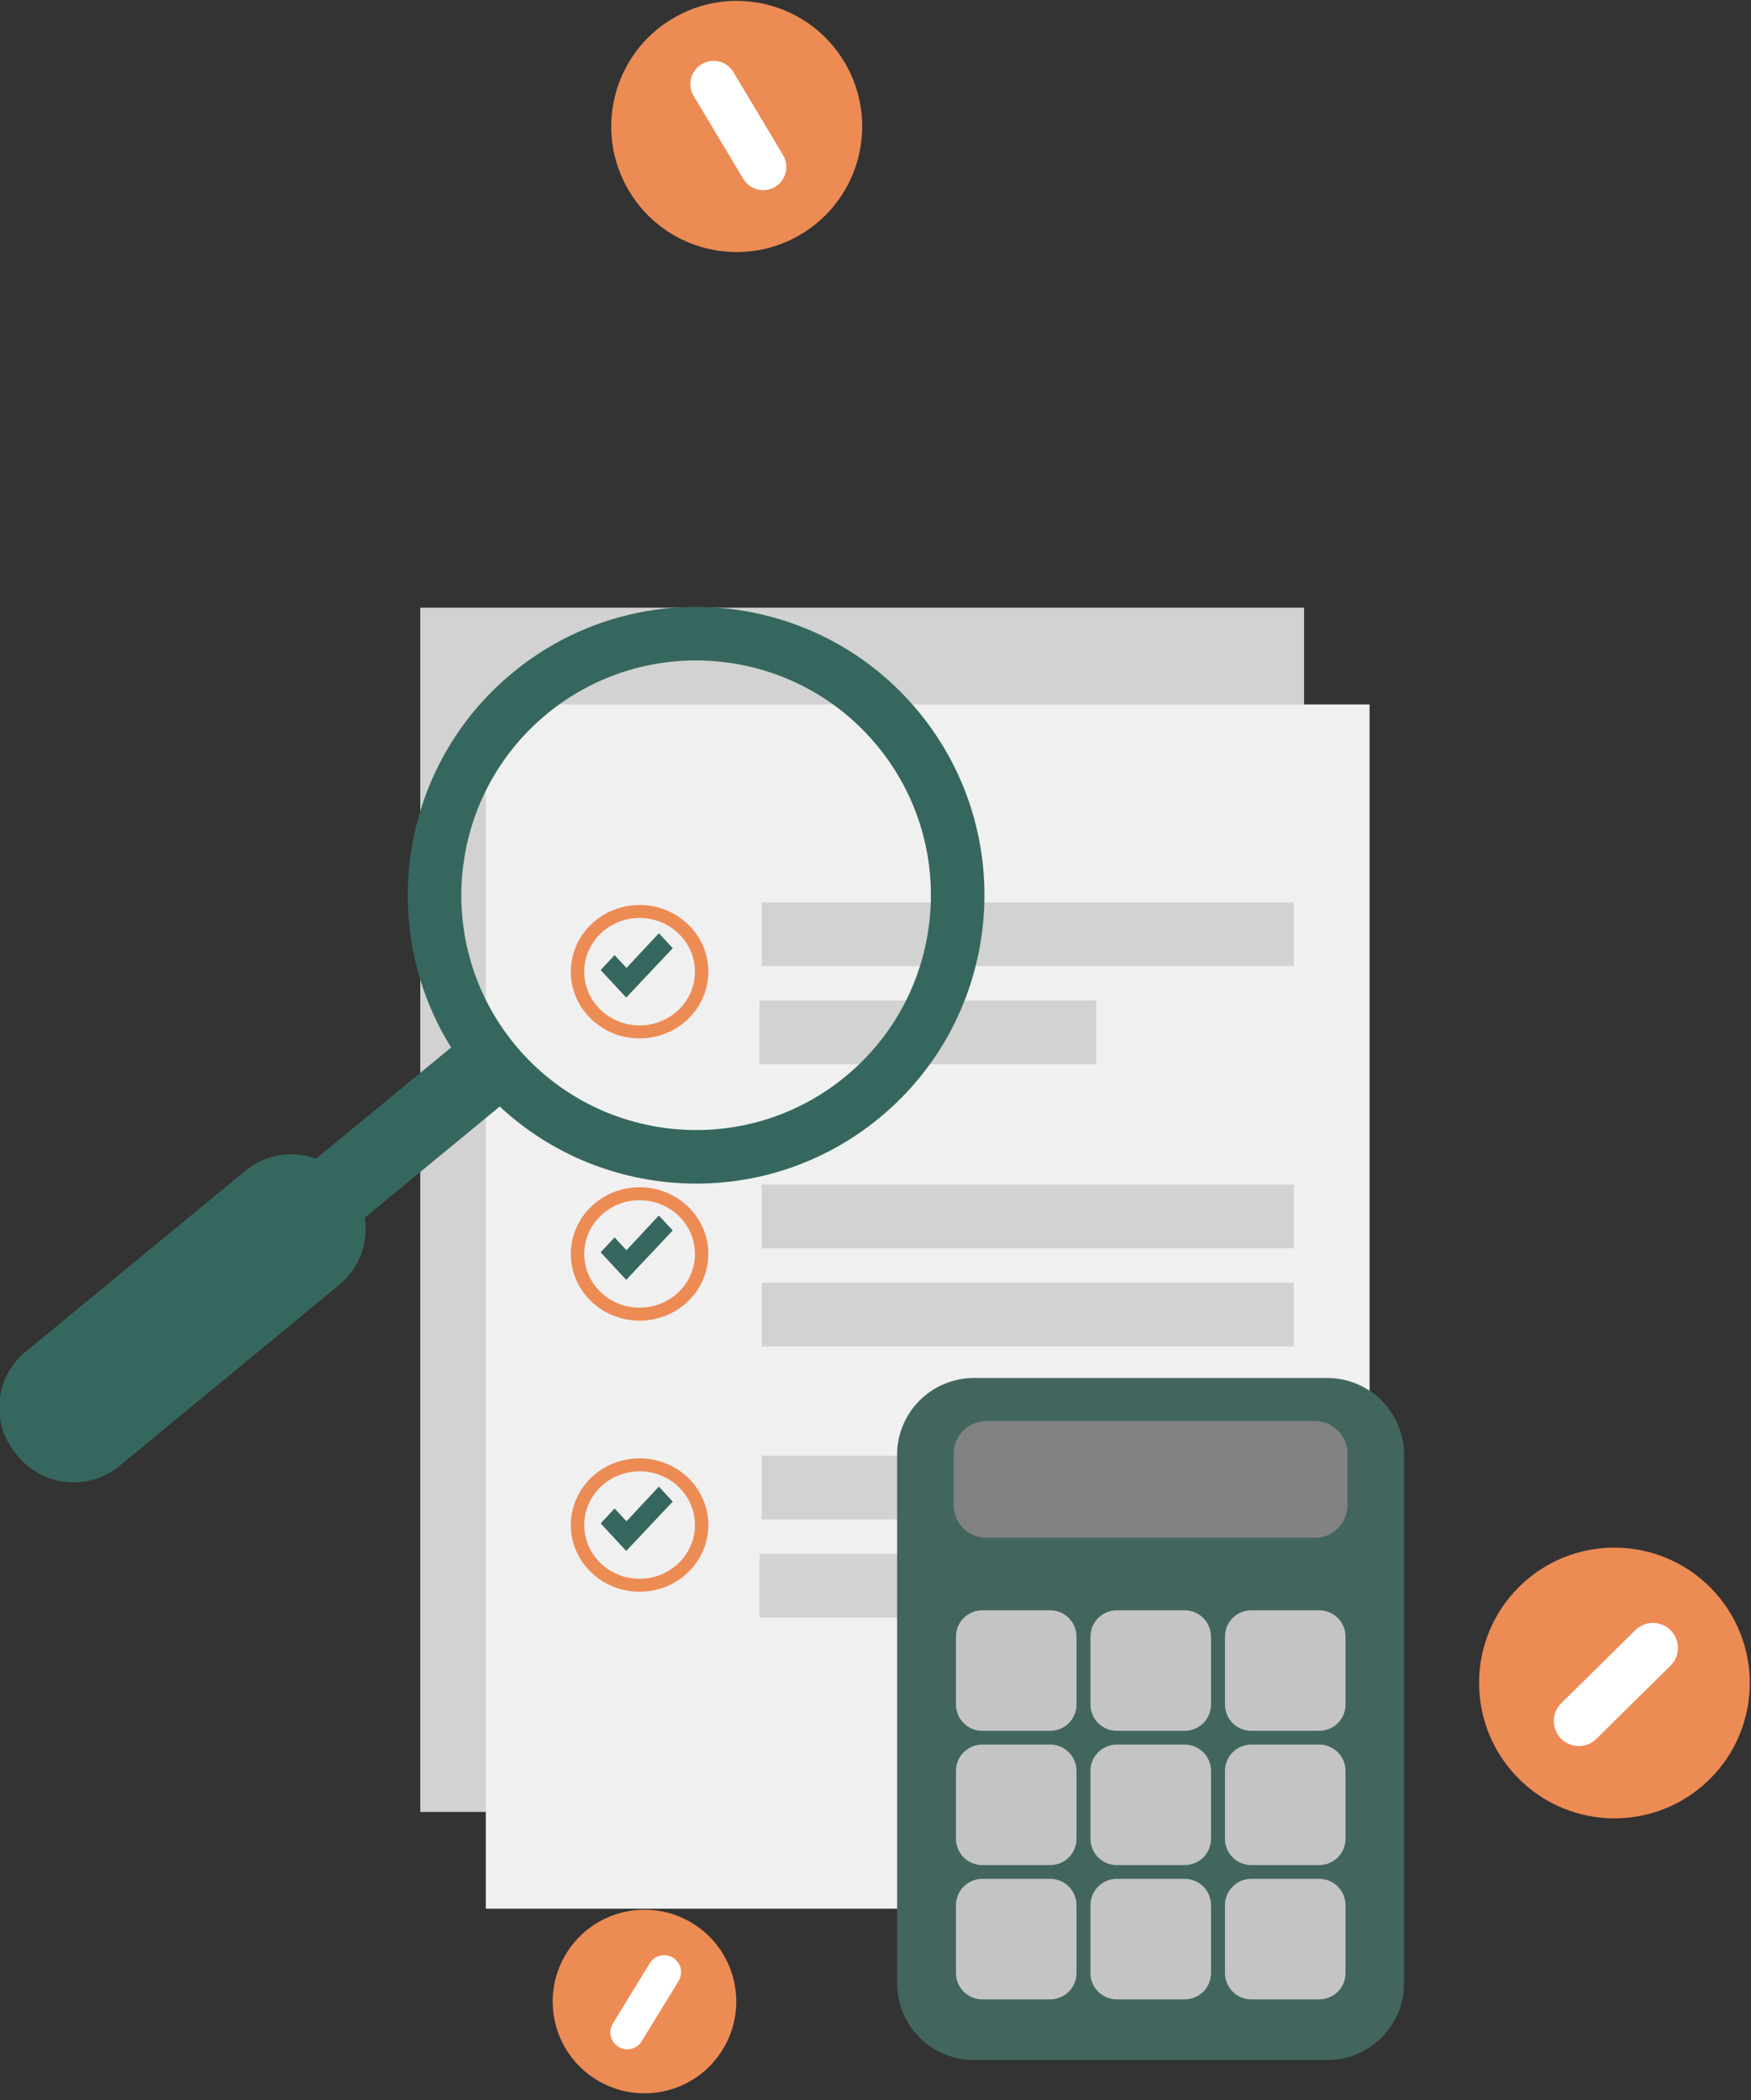 <?xml version="1.0" encoding="UTF-8" standalone="no"?> <svg xmlns="http://www.w3.org/2000/svg" xmlns:xlink="http://www.w3.org/1999/xlink" xmlns:serif="http://www.serif.com/" width="100%" height="100%" viewBox="0 0 266 319" xml:space="preserve" style="fill-rule:evenodd;clip-rule:evenodd;stroke-linejoin:round;stroke-miterlimit:2;"><rect x="0" y="0" width="266" height="319" fill="#333333" stroke="none"/> <g transform="matrix(1,0,0,1,-794.407,-1200.05)"> <g transform="matrix(1,0,0,1,-41.633,-464.77)"> <g transform="matrix(0.49,0,0,0.556,-434.134,945.444)"> <rect x="2722.49" y="1459.86" width="274" height="329" style="fill:rgb(210,210,210);"></rect> </g> <g transform="matrix(0.49,0,0,0.556,-424.181,960.141)"> <rect x="2722.49" y="1459.86" width="274" height="329" style="fill:rgb(240,240,240);"></rect> </g> <g transform="matrix(0.671,0,0,0.671,155.382,1046.11)"> <g transform="matrix(0.799,0,0,1.175,341.798,581.352)"> <g transform="matrix(-3.677,0,0,1.534,5067.35,-819.924)"> <rect x="1049.49" y="836.863" width="41" height="8" style="fill:rgb(210,210,210);"></rect> </g> <g transform="matrix(-2.327,0,0,1.534,3594.58,-801.023)"> <rect x="1049.49" y="836.863" width="41" height="8" style="fill:rgb(210,210,210);"></rect> </g> </g> <g transform="matrix(0.799,0,0,1.175,341.798,580.887)"> <g transform="matrix(-3.677,0,0,1.534,5067.35,-765.147)"> <rect x="1049.49" y="836.863" width="41" height="8" style="fill:rgb(210,210,210);"></rect> </g> <g transform="matrix(-3.677,0,0,1.534,5067.35,-746.246)"> <rect x="1049.49" y="836.863" width="41" height="8" style="fill:rgb(210,210,210);"></rect> </g> </g> <g transform="matrix(0.799,0,0,1.175,341.798,580.647)"> <g transform="matrix(-3.677,0,0,1.534,5067.35,-712.713)"> <rect x="1049.49" y="836.863" width="41" height="8" style="fill:rgb(210,210,210);"></rect> </g> <g transform="matrix(-2.327,0,0,1.534,3594.58,-693.812)"> <rect x="1049.49" y="836.863" width="41" height="8" style="fill:rgb(210,210,210);"></rect> </g> </g> <g transform="matrix(1.21,0,0,1.175,-92.787,582.088)"> <g transform="matrix(0.379,0,0,0.379,412.692,75.692)"> <g transform="matrix(2.42744e-19,-3.39,-3.394,2.42744e-19,1641.17,1167.27)"> <path d="M-10,-10C-15.523,-10 -20,-5.523 -20,0C-20,5.523 -15.523,10 -10,10C-4.478,10 0,5.523 0,0C0,-5.523 -4.478,-10 -10,-10" style="fill:rgb(237,139,84);fill-rule:nonzero;"></path> </g> <g transform="matrix(1.21372e-19,-2.731,-2.733,1.21372e-19,1641.17,1173.86)"> <path d="M-10,-10C-15.523,-10 -20,-5.523 -20,0C-20,5.523 -15.523,10 -10,10C-4.478,10 0,5.523 0,0C0,-5.523 -4.478,-10 -10,-10" style="fill:rgb(240,240,240);fill-rule:nonzero;"></path> </g> </g> <g transform="matrix(0.5,0,0,0.554,161.569,-260.581)"> <path d="M1741.35,1427.43L1753.47,1415.36L1758.66,1420.57L1741.25,1437.73L1731.69,1428.17L1736.89,1422.97L1741.35,1427.43Z" style="fill:rgb(54,103,94);"></path> </g> </g> <g transform="matrix(1.21,0,0,1.175,-92.787,582.088)"> <g transform="matrix(0.379,0,0,0.379,412.692,127.921)"> <g transform="matrix(2.42744e-19,-3.39,-3.394,2.42744e-19,1641.17,1167.27)"> <path d="M-10,-10C-15.523,-10 -20,-5.523 -20,0C-20,5.523 -15.523,10 -10,10C-4.478,10 0,5.523 0,0C0,-5.523 -4.478,-10 -10,-10" style="fill:rgb(237,139,84);fill-rule:nonzero;"></path> </g> <g transform="matrix(1.21372e-19,-2.731,-2.733,1.21372e-19,1641.17,1173.86)"> <path d="M-10,-10C-15.523,-10 -20,-5.523 -20,0C-20,5.523 -15.523,10 -10,10C-4.478,10 0,5.523 0,0C0,-5.523 -4.478,-10 -10,-10" style="fill:rgb(240,240,240);fill-rule:nonzero;"></path> </g> </g> <g transform="matrix(0.5,0,0,0.554,161.569,-208.352)"> <path d="M1741.35,1427.43L1753.47,1415.36L1758.66,1420.57L1741.25,1437.73L1731.69,1428.17L1736.89,1422.97L1741.35,1427.43Z" style="fill:rgb(54,103,94);"></path> </g> </g> <g transform="matrix(1.21,0,0,1.175,-92.787,582.088)"> <g transform="matrix(0.379,0,0,0.379,412.692,21.31)"> <g transform="matrix(2.42744e-19,-3.39,-3.394,2.42744e-19,1641.17,1167.27)"> <path d="M-10,-10C-15.523,-10 -20,-5.523 -20,0C-20,5.523 -15.523,10 -10,10C-4.478,10 0,5.523 0,0C0,-5.523 -4.478,-10 -10,-10" style="fill:rgb(237,139,84);fill-rule:nonzero;"></path> </g> <g transform="matrix(1.21372e-19,-2.731,-2.733,1.21372e-19,1641.17,1173.86)"> <path d="M-10,-10C-15.523,-10 -20,-5.523 -20,0C-20,5.523 -15.523,10 -10,10C-4.478,10 0,5.523 0,0C0,-5.523 -4.478,-10 -10,-10" style="fill:rgb(240,240,240);fill-rule:nonzero;"></path> </g> </g> <g transform="matrix(0.5,0,0,0.554,161.569,-314.963)"> <path d="M1741.35,1427.43L1753.47,1415.36L1758.66,1420.57L1741.25,1437.73L1731.69,1428.17L1736.89,1422.97L1741.35,1427.43Z" style="fill:rgb(54,103,94);"></path> </g> </g> </g> <g transform="matrix(0.696,0,0,0.696,461.321,1234.03)"> <g transform="matrix(0.577,0,0,0.577,342.836,102.587)"> <path d="M870.037,1445.17C870.037,1429.13 857.035,1416.13 840.996,1416.13C804.844,1416.13 743.463,1416.13 707.311,1416.13C691.272,1416.13 678.27,1429.13 678.27,1445.17C678.27,1494.81 678.27,1595.42 678.27,1645.06C678.27,1661.1 691.272,1674.1 707.311,1674.1C743.463,1674.1 804.844,1674.1 840.996,1674.1C857.035,1674.1 870.037,1661.1 870.037,1645.06C870.037,1595.42 870.037,1494.81 870.037,1445.17Z" style="fill:rgb(66,102,94);"></path> </g> <g transform="matrix(0.957,0,0,0.794,-114.12,-230.124)"> <path d="M927.349,1519.21C927.349,1517.3 926.718,1515.46 925.594,1514.11C924.47,1512.75 922.945,1511.99 921.355,1511.99L905.851,1511.99C904.262,1511.99 902.737,1512.75 901.613,1514.11C900.489,1515.46 899.858,1517.3 899.858,1519.21L899.858,1537.89C899.858,1539.81 900.489,1541.64 901.613,1543C902.737,1544.35 904.262,1545.11 905.851,1545.11L921.355,1545.11C922.945,1545.11 924.47,1544.35 925.594,1543C926.718,1541.64 927.349,1539.81 927.349,1537.89L927.349,1519.21Z" style="fill:rgb(196,196,196);"></path> </g> <g transform="matrix(0.957,0,0,0.794,-114.12,-200.821)"> <path d="M927.349,1519.21C927.349,1517.3 926.718,1515.46 925.594,1514.11C924.47,1512.75 922.945,1511.99 921.355,1511.99L905.851,1511.99C904.262,1511.99 902.737,1512.75 901.613,1514.11C900.489,1515.46 899.858,1517.3 899.858,1519.21L899.858,1537.89C899.858,1539.81 900.489,1541.64 901.613,1543C902.737,1544.35 904.262,1545.11 905.851,1545.11L921.355,1545.11C922.945,1545.11 924.47,1544.35 925.594,1543C926.718,1541.64 927.349,1539.81 927.349,1537.89L927.349,1519.21Z" style="fill:rgb(196,196,196);"></path> </g> <g transform="matrix(0.957,0,0,0.794,-114.12,-171.518)"> <path d="M927.349,1519.21C927.349,1517.3 926.718,1515.46 925.594,1514.11C924.47,1512.75 922.945,1511.99 921.355,1511.99L905.851,1511.99C904.262,1511.99 902.737,1512.75 901.613,1514.11C900.489,1515.46 899.858,1517.3 899.858,1519.21L899.858,1537.89C899.858,1539.81 900.489,1541.64 901.613,1543C902.737,1544.35 904.262,1545.11 905.851,1545.11L921.355,1545.11C922.945,1545.11 924.47,1544.35 925.594,1543C926.718,1541.64 927.349,1539.81 927.349,1537.89L927.349,1519.21Z" style="fill:rgb(196,196,196);"></path> </g> <g transform="matrix(0.957,0,0,0.794,-84.762,-230.124)"> <path d="M927.349,1519.21C927.349,1517.3 926.718,1515.46 925.594,1514.11C924.47,1512.75 922.945,1511.99 921.355,1511.99L905.851,1511.99C904.262,1511.99 902.737,1512.75 901.613,1514.11C900.489,1515.46 899.858,1517.3 899.858,1519.21L899.858,1537.89C899.858,1539.81 900.489,1541.64 901.613,1543C902.737,1544.35 904.262,1545.11 905.851,1545.11L921.355,1545.11C922.945,1545.11 924.47,1544.35 925.594,1543C926.718,1541.64 927.349,1539.81 927.349,1537.89L927.349,1519.21Z" style="fill:rgb(196,196,196);"></path> </g> <g transform="matrix(0.957,0,0,0.794,-84.762,-200.821)"> <path d="M927.349,1519.21C927.349,1517.3 926.718,1515.46 925.594,1514.11C924.47,1512.75 922.945,1511.99 921.355,1511.99L905.851,1511.99C904.262,1511.99 902.737,1512.75 901.613,1514.11C900.489,1515.46 899.858,1517.3 899.858,1519.21L899.858,1537.89C899.858,1539.81 900.489,1541.64 901.613,1543C902.737,1544.35 904.262,1545.11 905.851,1545.11L921.355,1545.11C922.945,1545.11 924.47,1544.35 925.594,1543C926.718,1541.64 927.349,1539.81 927.349,1537.89L927.349,1519.21Z" style="fill:rgb(196,196,196);"></path> </g> <g transform="matrix(0.957,0,0,0.794,-84.762,-171.518)"> <path d="M927.349,1519.21C927.349,1517.3 926.718,1515.46 925.594,1514.11C924.47,1512.75 922.945,1511.99 921.355,1511.99L905.851,1511.99C904.262,1511.99 902.737,1512.75 901.613,1514.11C900.489,1515.46 899.858,1517.3 899.858,1519.21L899.858,1537.89C899.858,1539.81 900.489,1541.64 901.613,1543C902.737,1544.35 904.262,1545.11 905.851,1545.11L921.355,1545.11C922.945,1545.11 924.47,1544.35 925.594,1543C926.718,1541.64 927.349,1539.81 927.349,1537.89L927.349,1519.21Z" style="fill:rgb(196,196,196);"></path> </g> <g transform="matrix(0.957,0,0,0.794,-55.404,-230.124)"> <path d="M927.349,1519.21C927.349,1517.3 926.718,1515.46 925.594,1514.11C924.47,1512.75 922.945,1511.99 921.355,1511.99L905.851,1511.99C904.262,1511.99 902.737,1512.75 901.613,1514.11C900.489,1515.46 899.858,1517.3 899.858,1519.21L899.858,1537.89C899.858,1539.81 900.489,1541.64 901.613,1543C902.737,1544.35 904.262,1545.11 905.851,1545.11L921.355,1545.11C922.945,1545.11 924.47,1544.35 925.594,1543C926.718,1541.64 927.349,1539.81 927.349,1537.89L927.349,1519.21Z" style="fill:rgb(196,196,196);"></path> </g> <g transform="matrix(0.957,0,0,0.794,-55.404,-200.821)"> <path d="M927.349,1519.21C927.349,1517.3 926.718,1515.46 925.594,1514.11C924.47,1512.75 922.945,1511.99 921.355,1511.99L905.851,1511.99C904.262,1511.99 902.737,1512.75 901.613,1514.11C900.489,1515.46 899.858,1517.3 899.858,1519.21L899.858,1537.89C899.858,1539.81 900.489,1541.64 901.613,1543C902.737,1544.35 904.262,1545.11 905.851,1545.11L921.355,1545.11C922.945,1545.11 924.47,1544.35 925.594,1543C926.718,1541.64 927.349,1539.81 927.349,1537.89L927.349,1519.21Z" style="fill:rgb(196,196,196);"></path> </g> <g transform="matrix(0.957,0,0,0.794,-55.404,-171.518)"> <path d="M927.349,1519.21C927.349,1517.3 926.718,1515.46 925.594,1514.11C924.47,1512.75 922.945,1511.99 921.355,1511.99L905.851,1511.99C904.262,1511.99 902.737,1512.75 901.613,1514.11C900.489,1515.46 899.858,1517.3 899.858,1519.21L899.858,1537.89C899.858,1539.81 900.489,1541.64 901.613,1543C902.737,1544.35 904.262,1545.11 905.851,1545.11L921.355,1545.11C922.945,1545.11 924.47,1544.35 925.594,1543C926.718,1541.64 927.349,1539.81 927.349,1537.89L927.349,1519.21Z" style="fill:rgb(196,196,196);"></path> </g> <g transform="matrix(0.577,0,0,0.963,343.248,-482.366)"> <path d="M847.921,1473.1C847.921,1469.01 842.379,1465.69 835.543,1465.69C807.499,1465.69 739.381,1465.69 711.336,1465.69C704.5,1465.69 698.958,1469.01 698.958,1473.1C698.958,1476.74 698.958,1481.1 698.958,1484.74C698.958,1488.83 704.5,1492.15 711.336,1492.15C739.381,1492.15 807.499,1492.15 835.543,1492.15C842.379,1492.15 847.921,1488.83 847.921,1484.74C847.921,1481.1 847.921,1476.74 847.921,1473.1Z" style="fill:rgb(130,130,130);"></path> </g> </g> <g transform="matrix(0.252,0.306,-0.306,0.252,706.215,892.463)"> <path d="M2131.95,1107.5C2077.88,1100.32 2036.09,1053.97 2036.09,997.945C2036.09,936.95 2085.61,887.43 2146.61,887.43C2207.6,887.43 2257.12,936.95 2257.12,997.945C2257.12,1053.97 2215.33,1100.32 2161.26,1107.5L2161.26,1174.53C2169.44,1179.35 2174.92,1188.24 2174.92,1198.42C2174.92,1228.77 2174.92,1277.16 2174.92,1307.51C2174.92,1322.82 2162.52,1335.22 2147.22,1335.22C2146.81,1335.22 2146.4,1335.22 2145.99,1335.22C2130.69,1335.22 2118.29,1322.82 2118.29,1307.51C2118.29,1277.16 2118.29,1228.77 2118.29,1198.42C2118.29,1188.24 2123.78,1179.35 2131.95,1174.53L2131.95,1107.5ZM2146.61,907.954C2196.27,907.954 2236.6,948.278 2236.6,997.945C2236.6,1047.61 2196.27,1087.94 2146.61,1087.94C2096.94,1087.94 2056.62,1047.61 2056.62,997.945C2056.62,948.278 2096.94,907.954 2146.61,907.954Z" style="fill:rgb(54,103,94);"></path> </g> <g transform="matrix(1,0,0,1,-722.9,43.023)"> <g transform="matrix(0.553,0,0,0.587,1309.97,1629.71)"> <g transform="matrix(1.08,-1.004,-1.066,-1.018,930.888,422.505)"> <path d="M-17.208,-7.061C-30.739,-7.061 -41.708,3.909 -41.708,17.439C-41.708,30.97 -30.739,41.94 -17.208,41.939C-3.677,41.939 7.292,30.969 7.292,17.439C7.292,3.908 -3.677,-7.061 -17.208,-7.061" style="fill:rgb(237,139,84);fill-rule:nonzero;"></path> </g> <g transform="matrix(1.518,0,0,1.43,899.466,436.486)"> <path d="M0,-19.676C1.778,-21.431 4.642,-21.411 6.396,-19.633C8.151,-17.856 8.132,-14.991 6.354,-13.237L-7.061,0C-8.839,1.755 -11.703,1.736 -13.458,-0.043C-15.212,-1.821 -15.193,-4.685 -13.415,-6.439L0,-19.676Z" style="fill:white;fill-rule:nonzero;"></path> </g> </g> <g transform="matrix(0.575,0,0,0.611,1194.98,1414.93)"> <g transform="matrix(-0.78,-1.226,-1.302,0.735,798.382,355.29)"> <path d="M-18.738,-33.063C-30.8,-33.063 -40.579,-23.285 -40.579,-11.223C-40.579,0.84 -30.801,10.619 -18.738,10.619C-6.676,10.619 3.103,0.841 3.104,-11.223C3.105,-23.285 -6.674,-33.063 -18.738,-33.063" style="fill:rgb(237,139,84);fill-rule:nonzero;"></path> </g> <g transform="matrix(1.518,0,0,1.43,816.243,377.118)"> <path d="M0,-10.268C-1.144,-12.178 -0.523,-14.655 1.387,-15.799C3.298,-16.944 5.774,-16.323 6.918,-14.412L15.552,0.002C16.696,1.912 16.075,4.388 14.165,5.533C12.254,6.676 9.778,6.056 8.634,4.145L0,-10.268Z" style="fill:white;fill-rule:nonzero;"></path> </g> </g> <g transform="matrix(0.581,0,0,0.581,1167.73,1778.12)"> <g transform="matrix(0.789,-1.288,-1.288,-0.789,863.234,243.32)"> <path d="M-13.551,-7.59C-22.326,-7.59 -29.439,-0.477 -29.44,8.298C-29.44,17.074 -22.326,24.188 -13.551,24.187C-4.775,24.188 2.339,17.075 2.339,8.299C2.339,-0.476 -4.775,-7.59 -13.551,-7.59" style="fill:rgb(237,139,84);fill-rule:nonzero;"></path> </g> <g transform="matrix(1.51,0,0,1.51,843.215,264.604)"> <path d="M0,-13.487C0.846,-14.869 2.652,-15.303 4.034,-14.457C5.415,-13.611 5.849,-11.805 5.003,-10.424L-1.38,-0.001C-2.226,1.381 -4.032,1.816 -5.413,0.969C-6.795,0.123 -7.229,-1.682 -6.383,-3.064L0,-13.487Z" style="fill:white;fill-rule:nonzero;"></path> </g> </g> </g> </g> </g> </svg> 